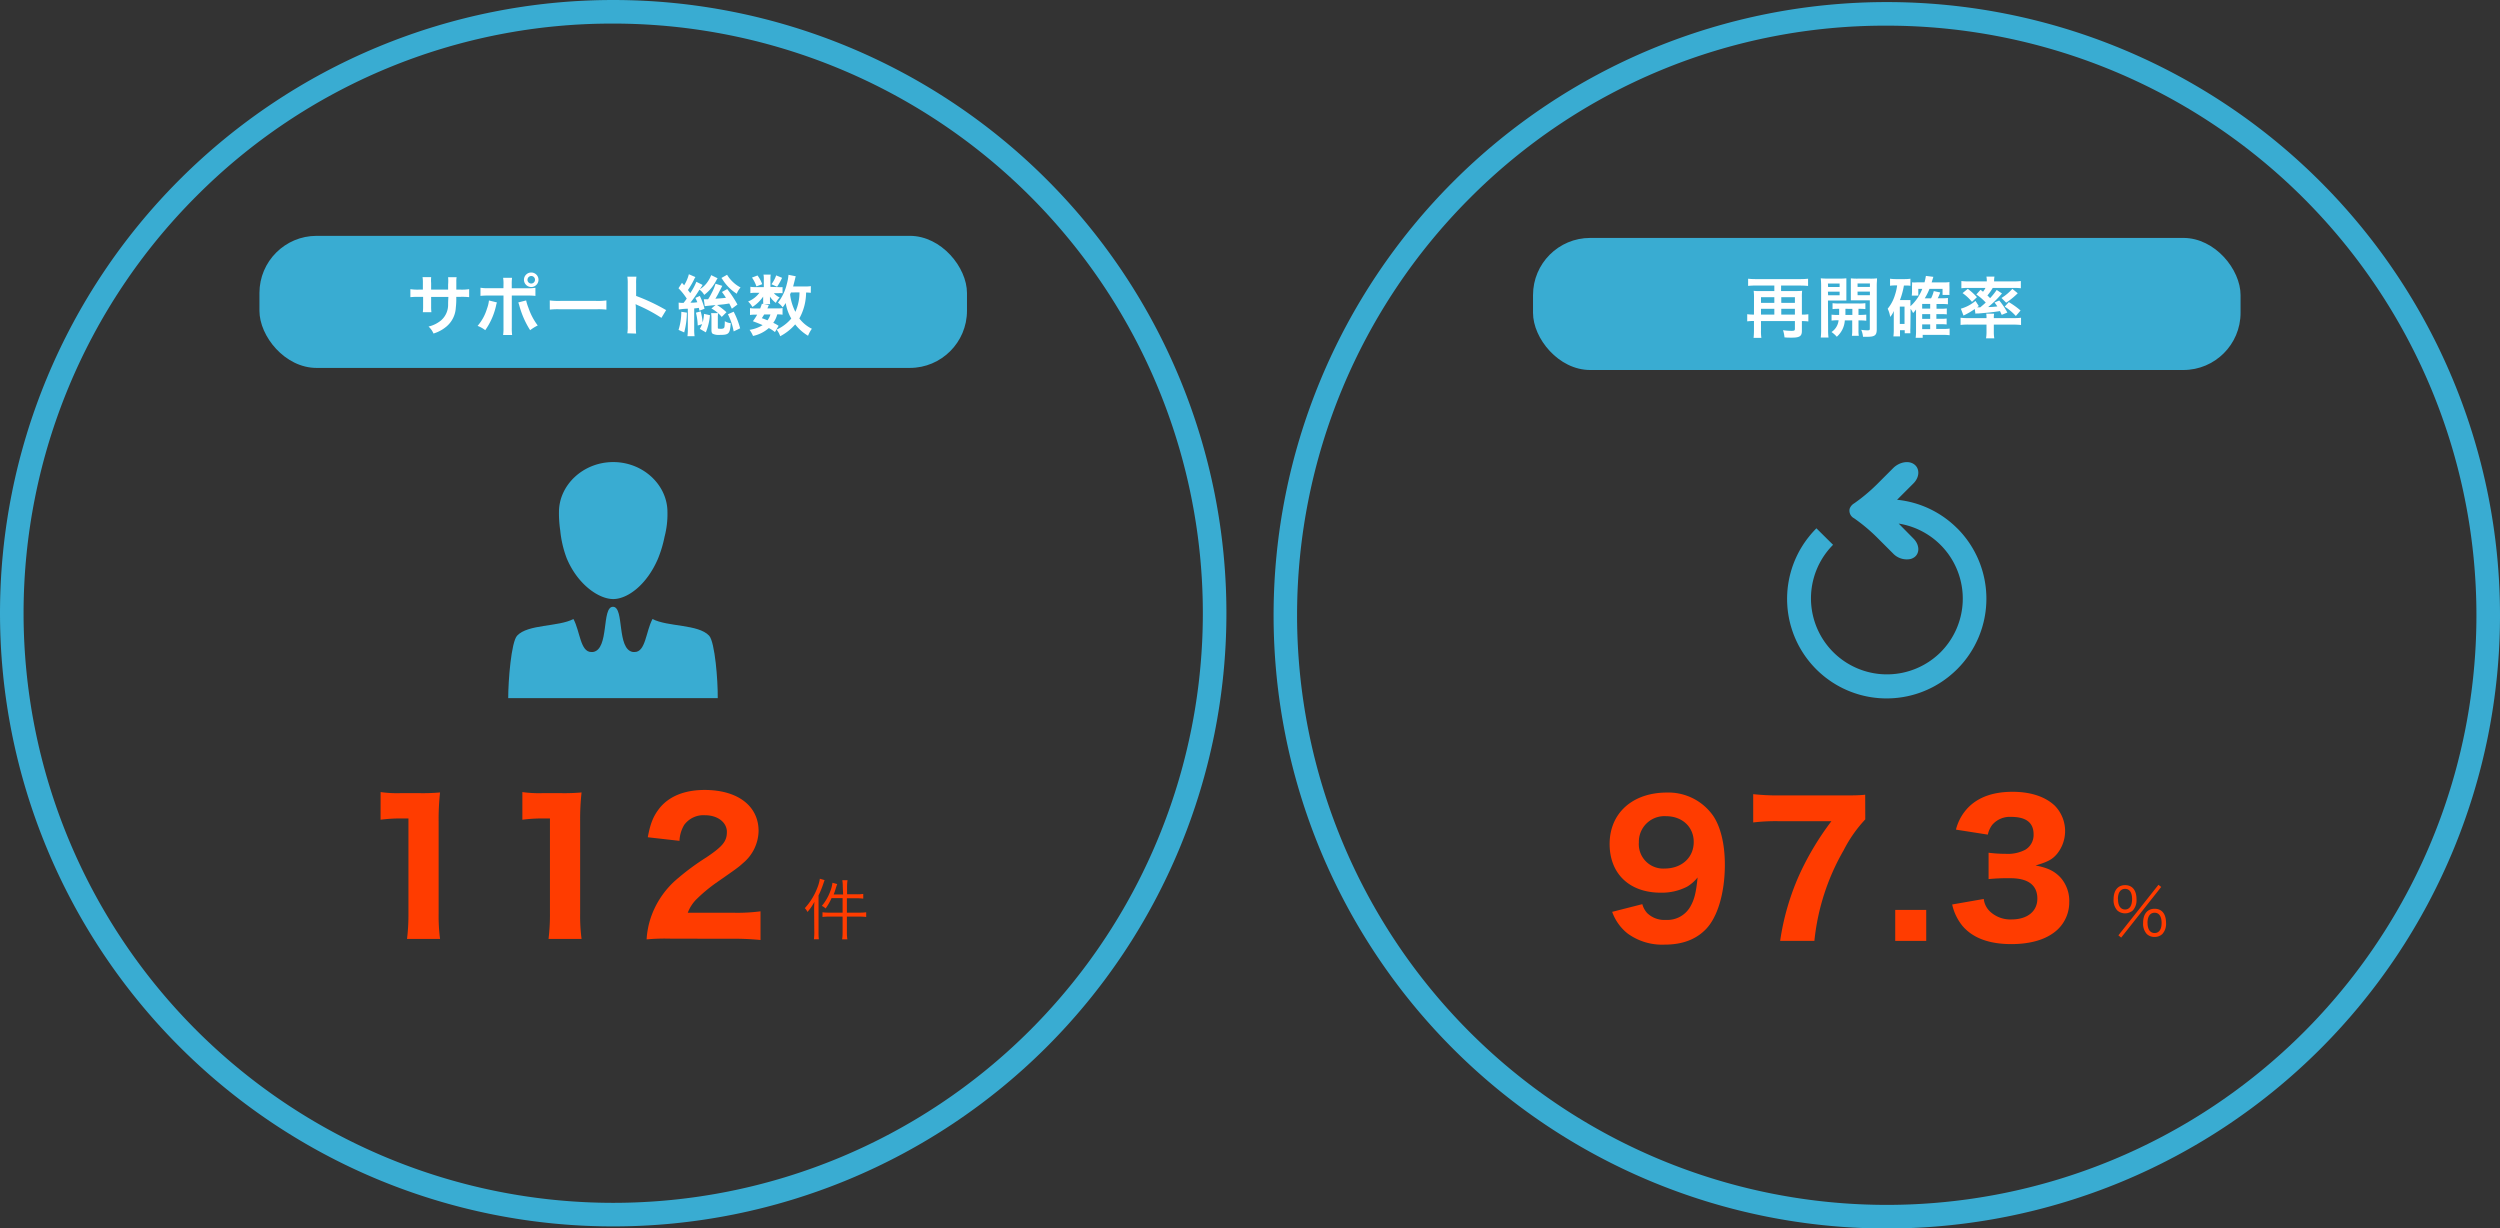 <svg xmlns="http://www.w3.org/2000/svg" viewBox="0 0 530 260.44"><rect x="0" y="0" width="530" height="260.44" fill="#333333" stroke="none"/><defs><style>.cls-1{fill:#39acd2;}.cls-2{fill:#fff;}.cls-3{fill:#ff3c00;}</style></defs><title>account_img_10</title><g id="レイヤー_2" data-name="レイヤー 2"><g id="レイヤー_1-2" data-name="レイヤー 1"><path class="cls-1" d="M130,5a125,125,0,0,1,88.39,213.39A125,125,0,0,1,41.61,41.61,124.18,124.18,0,0,1,130,5m0-5A130,130,0,1,0,260,130,130,130,0,0,0,130,0Z"/><rect class="cls-1" x="55" y="50" width="150" height="28" rx="12.12" ry="12.12"/><path class="cls-2" d="M95,61.4V60.32A9,9,0,0,0,95,58.77H96.8a5.18,5.18,0,0,0-.06.94c0,.85,0,.85,0,1.69h.9a10,10,0,0,0,1.82-.1V63a14.21,14.21,0,0,0-1.79-.07h-.94a16.9,16.9,0,0,1-.1,2.31,5.61,5.61,0,0,1-2,4,7.79,7.79,0,0,1-2.73,1.47,4.16,4.16,0,0,0-1.05-1.48,6.51,6.51,0,0,0,2.68-1.33A4.37,4.37,0,0,0,95,64.57c0-.32,0-.66.06-1.62H91.4V65a8.64,8.64,0,0,0,.06,1.18H89.64A9.23,9.23,0,0,0,89.7,65V62.94h-.85A14.21,14.21,0,0,0,87,63V61.3a10,10,0,0,0,1.82.1h.83V60a7.44,7.44,0,0,0-.07-1.25h1.83A7,7,0,0,0,91.4,60V61.4Z"/><path class="cls-2" d="M105.33,64.11c0,.17-.06.18-.11.43A14.43,14.43,0,0,1,102.87,70a6.11,6.11,0,0,0-1.62-.91,10,10,0,0,0,2-3.68,6.85,6.85,0,0,0,.41-1.71Zm1.41-3.78a7.72,7.72,0,0,0-.08-1.44h1.89a11.58,11.58,0,0,0-.06,1.48v.74h3.21a9.86,9.86,0,0,0,1.81-.1v1.72a14,14,0,0,0-1.78-.07H108.5v6.79a11.91,11.91,0,0,0,.07,1.57h-1.91a9.7,9.7,0,0,0,.08-1.58V62.66h-3.11a13.85,13.85,0,0,0-1.77.07V61a9.78,9.78,0,0,0,1.79.1h3.08Zm4.8,3.36a9.85,9.85,0,0,0,.49,1.57A13.16,13.16,0,0,0,114,69a9.24,9.24,0,0,0-1.61,1,18.7,18.7,0,0,1-2.3-5.24,3.56,3.56,0,0,0-.22-.64Zm2.62-4.38a1.54,1.54,0,0,1-1.54,1.54,1.55,1.55,0,0,1-1.54-1.54,1.54,1.54,0,0,1,3.08,0Zm-2.34,0a.8.8,0,1,0,1.6,0,.79.79,0,0,0-.8-.8A.81.81,0,0,0,111.83,59.3Z"/><path class="cls-2" d="M116.55,63.69a13.78,13.78,0,0,0,2.27.1h7.47a13.78,13.78,0,0,0,2.27-.1v1.95a15.42,15.42,0,0,0-2.28-.07h-7.44a15.42,15.42,0,0,0-2.28.07Z"/><path class="cls-2" d="M133,70.66a9.41,9.41,0,0,0,.08-1.57v-9a9,9,0,0,0-.08-1.43h1.92a9.45,9.45,0,0,0-.06,1.47v2.61a41.15,41.15,0,0,1,6.36,3l-1,1.65a33.15,33.15,0,0,0-5-2.68,4.45,4.45,0,0,1-.48-.24,7.25,7.25,0,0,1,.06,1v3.7a15.43,15.43,0,0,0,.06,1.55Z"/><path class="cls-2" d="M143.87,64.15a5.17,5.17,0,0,0,.78.06h.27c.27-.34.42-.55.67-.91a13.91,13.91,0,0,0-1.75-2.19l.74-1.15.46.52a8.51,8.51,0,0,0,1-2.34l1.39.6a2.76,2.76,0,0,0-.27.48,18,18,0,0,1-1.32,2.27c.22.28.34.43.49.66a12.57,12.57,0,0,0,1.3-2.41l1.33.67-.36.55-.11.18a1.11,1.11,0,0,0-.11.17,5.37,5.37,0,0,0,1.72-1.69,5.77,5.77,0,0,0,.67-1.29l1.36.66a.64.64,0,0,0-.07.11l-.15.24a8.84,8.84,0,0,1-2.62,3.18,3.44,3.44,0,0,0-1-1.12,28.55,28.55,0,0,1-1.92,2.77c.7,0,.84,0,1.46-.1a7.24,7.24,0,0,0-.41-.91l.94-.42a13.17,13.17,0,0,1,1,2.72l-1.08.41c-.06-.28-.07-.36-.13-.6l-.42.06-.56.06v4.41a9.79,9.79,0,0,0,.08,1.47h-1.51a10.81,10.81,0,0,0,.08-1.47V65.45a12.89,12.89,0,0,0-1.92.17Zm1.75,2.13a17.32,17.32,0,0,1-.57,4.19l-1.2-.53a13.07,13.07,0,0,0,.59-3.84Zm2.3,2.73a12.86,12.86,0,0,0-.38-2.72l1-.28a12.64,12.64,0,0,1,.42,2.34,7.61,7.61,0,0,0,.29-1.81l1.26.28a12.52,12.52,0,0,1-.87,3.64l-1.27-.74a7.78,7.78,0,0,0,.48-1Zm7.23-3.56c-.28-.59-.35-.74-.55-1.11-1.05.17-1.09.18-2.59.32a12.51,12.51,0,0,1,2,1.53l-1,1a7.39,7.39,0,0,0-2.19-1.79l.87-.73c-1.7.17-2,.2-2.28.24l-.2-1.47a2.82,2.82,0,0,0,.48,0h.43a10.63,10.63,0,0,0,.74-1.29,9.63,9.63,0,0,0,.83-2l1.44.45-.59,1.13a17.59,17.59,0,0,1-.88,1.6c1.36-.1,1.54-.11,2.24-.2a14.66,14.66,0,0,0-.85-1.23l1.12-.62a24.2,24.2,0,0,1,2.17,3.28Zm-2.91.94a6.43,6.43,0,0,0-.06.9v2.09c0,.31,0,.32.66.32a1,1,0,0,0,.62-.14c.15-.17.18-.41.2-1.47a2.93,2.93,0,0,0,1.26.42c-.18,2.3-.38,2.49-2.42,2.49a2.83,2.83,0,0,1-1.4-.24c-.18-.13-.27-.35-.27-.76V67.44a8.64,8.64,0,0,0-.07-1.05Zm1.9-8.14a7.13,7.13,0,0,0,1.32,1.61A6.76,6.76,0,0,0,157,60.94a4.41,4.41,0,0,0-.81,1.33,9.6,9.6,0,0,1-3-3l-.25-.34Zm1.4,7.83a17.34,17.34,0,0,1,1.37,3.52l-1.37.66a13.38,13.38,0,0,0-1.22-3.64Z"/><path class="cls-2" d="M165,60.87a6.41,6.41,0,0,0,.9,0v1.29a6.69,6.69,0,0,0-.9,0h-.94a3.8,3.8,0,0,0,1.23.9,4.49,4.49,0,0,0-.81,1.15,5.07,5.07,0,0,1-1.25-1.33c0,.29,0,.46,0,.57v.5a2.1,2.1,0,0,0,.06.52h-1.5a2.6,2.6,0,0,0,0-.46v-.53c0-.13,0-.35,0-.6a8,8,0,0,1-2.28,2.2,4.77,4.77,0,0,0-.91-1.16A5.6,5.6,0,0,0,161,62.07h-.76a6.58,6.58,0,0,0-1.16.07V60.8a6.66,6.66,0,0,0,1.18.07h1.67V59.22a4.47,4.47,0,0,0-.07-1h1.53a5.51,5.51,0,0,0-.06.92v1.68Zm-.71,9.53a7.46,7.46,0,0,0-1.3-.85,7.35,7.35,0,0,1-3.35,1.67,6.12,6.12,0,0,0-.73-1.29,7.66,7.66,0,0,0,2.77-1c-.7-.31-1.08-.46-2.07-.83a11.66,11.66,0,0,0,.91-1.39h-.41a6,6,0,0,0-1.11.07V65.32a5.81,5.81,0,0,0,1.11.07h1.05a10.2,10.2,0,0,0,.36-1l1.46.28c-.13.35-.18.45-.29.71h2.21a5,5,0,0,0,1-.07v1.41a5.56,5.56,0,0,0-1.13-.07,5.2,5.2,0,0,1-.84,1.79,7.23,7.23,0,0,1,1.13.63Zm-3.7-12a7,7,0,0,1,1,1.85l-1.23.46a7.24,7.24,0,0,0-.94-1.86ZM162,66.67c-.2.34-.24.41-.49.78.59.21.77.28,1.19.46a3.61,3.61,0,0,0,.63-1.25Zm3.8-7.77a12.06,12.06,0,0,1-1.06,1.89l-1.19-.53a6.91,6.91,0,0,0,1-1.88Zm6.09,3.18a7,7,0,0,0-1-.06,11.45,11.45,0,0,1-1.43,5.49,7.44,7.44,0,0,0,2.66,2.19,6.41,6.41,0,0,0-.81,1.48,9.58,9.58,0,0,1-2.73-2.41,10.87,10.87,0,0,1-3.18,2.51,4.33,4.33,0,0,0-.76-1.4,8.56,8.56,0,0,0,1.11-.6,8.69,8.69,0,0,0,2-1.75,9.56,9.56,0,0,1-1.18-3.29c-.25.39-.35.53-.64.92a4.91,4.91,0,0,0-1-1,10.28,10.28,0,0,0,1.89-4,10.16,10.16,0,0,0,.34-1.9l1.54.31c-.06.17-.08.29-.2.77s-.21.84-.36,1.39h2.44a7.56,7.56,0,0,0,1.32-.07ZM167.68,62c-.11.25-.11.25-.18.43a11,11,0,0,0,1.12,3.68,10.15,10.15,0,0,0,.87-4.12Z"/><path class="cls-3" d="M80.69,167.92a25,25,0,0,0,4.14.23H89a42.37,42.37,0,0,0,4.29-.15,52.56,52.56,0,0,0-.3,6.16v19.57a37.9,37.9,0,0,0,.3,5.32h-7a42.27,42.27,0,0,0,.3-5.32V173.51H84.94a33.32,33.32,0,0,0-4.26.27Z"/><path class="cls-3" d="M110.74,167.92a25,25,0,0,0,4.14.23H119a42.37,42.37,0,0,0,4.29-.15,52.56,52.56,0,0,0-.3,6.16v19.57a37.9,37.9,0,0,0,.3,5.32h-7a42.27,42.27,0,0,0,.3-5.32V173.51H115a33.32,33.32,0,0,0-4.26.27Z"/><path class="cls-3" d="M142.36,199a43.06,43.06,0,0,0-5.28.15,17.85,17.85,0,0,1,.91-4.67,18.62,18.62,0,0,1,5.28-7.9,52.35,52.35,0,0,1,6.5-4.83c3.5-2.36,4.33-3.42,4.33-5.39s-1.9-3.53-4.64-3.53a5.06,5.06,0,0,0-4.41,2.05,7.11,7.11,0,0,0-1,3.38l-6.72-.76c.57-3.08,1.25-4.67,2.7-6.42,2.05-2.36,5.24-3.61,9.35-3.61,7,0,11.44,3.38,11.44,8.7a9.06,9.06,0,0,1-3.34,6.84c-.91.84-1.22,1.06-5.7,4.18a33.62,33.62,0,0,0-4.18,3.5,8.06,8.06,0,0,0-1.79,2.81h9.61a37.87,37.87,0,0,0,5.81-.3v6.08a58.65,58.65,0,0,0-6.12-.27Z"/><path class="cls-3" d="M172.6,192.85c0-.57,0-1,.06-1.68a10.63,10.63,0,0,1-1.48,2.17,2.57,2.57,0,0,0-.56-.81,13.51,13.51,0,0,0,2.7-4.43,8.43,8.43,0,0,0,.49-1.81l1,.29-.22.63a19.5,19.5,0,0,1-1.06,2.62v7.66c0,.64,0,1.16.07,1.64h-1.05a11.86,11.86,0,0,0,.08-1.68Zm6.07-4.83a8.88,8.88,0,0,0-.1-1.42h1.11a8.65,8.65,0,0,0-.1,1.42v1.57h2a8.81,8.81,0,0,0,1.43-.08v1a13,13,0,0,0-1.41-.08h-2.06v3.05h2.63a10.38,10.38,0,0,0,1.46-.08v1a11.66,11.66,0,0,0-1.44-.08h-2.65v3.36a9.09,9.09,0,0,0,.1,1.46h-1.11a9.44,9.44,0,0,0,.1-1.46v-3.36h-2.8a10.25,10.25,0,0,0-1.46.08v-1a9.84,9.84,0,0,0,1.46.08h2.8V190.4h-2.34a12.32,12.32,0,0,1-1.26,2.2,2.79,2.79,0,0,0-.8-.55A10.29,10.29,0,0,0,176,189a7.41,7.41,0,0,0,.48-1.86l1,.28c-.08.24-.13.38-.25.76-.21.69-.31,1-.49,1.44h2Z"/><path class="cls-1" d="M400,5.44a125,125,0,0,1,88.39,213.39A125,125,0,0,1,311.61,42,124.18,124.18,0,0,1,400,5.44m0-5a130,130,0,1,0,130,130A130,130,0,0,0,400,.44Z"/><rect class="cls-1" x="325" y="50.44" width="150" height="28" rx="12.12" ry="12.12"/><path class="cls-2" d="M371.85,63.06a11.46,11.46,0,0,0-.07-1.41,8.8,8.8,0,0,0,1.16.06h3.22V60.53h-3.82a17.16,17.16,0,0,0-1.74.08V59.09a15.47,15.47,0,0,0,1.74.08h9.25a15.9,15.9,0,0,0,1.72-.08v1.53c-.55-.06-1.15-.08-1.72-.08h-4V61.7h3.25a9.51,9.51,0,0,0,1.21-.06A10.3,10.3,0,0,0,382,63V66.7h.08a8.12,8.12,0,0,0,1.29-.08v1.53a9.32,9.32,0,0,0-1.29-.08H382v2.09c0,1.11-.48,1.42-2.16,1.42-.57,0-1,0-1.53-.06A6.58,6.58,0,0,0,378,70a12.37,12.37,0,0,0,1.79.14c.6,0,.73-.07.73-.43V68.06h-7.19v2a9.51,9.51,0,0,0,.08,1.57h-1.65a15.07,15.07,0,0,0,.08-1.58v-2h-.13a10,10,0,0,0-1.3.08V66.61a8.75,8.75,0,0,0,1.32.08h.11Zm4.31,1.15V63h-2.83V64.2Zm0,2.49V65.47h-2.83V66.7Zm4.36-2.49V63h-2.89V64.2Zm0,2.49V65.47h-2.89V66.7Z"/><path class="cls-2" d="M387.56,69.85a12.39,12.39,0,0,0,.08,1.71H386a12.45,12.45,0,0,0,.08-1.74V60.58A15.22,15.22,0,0,0,386,59a12.76,12.76,0,0,0,1.44.06H390a11.88,11.88,0,0,0,1.43-.06c0,.41,0,.81,0,1.3v2.16c0,.63,0,.9,0,1.26-.36,0-.8,0-1.29,0h-2.61Zm0-9H390v-.74h-2.48Zm0,1.75H390v-.76h-2.48Zm2.34,4.16c0-.49,0-.64,0-1.29a12.2,12.2,0,0,0-1.4.06V64.27a9.35,9.35,0,0,0,1.41.07H394a9.88,9.88,0,0,0,1.46-.07v1.26a12.69,12.69,0,0,0-1.46-.06v1.29h.21a12.58,12.58,0,0,0,1.44-.06V68a10,10,0,0,0-1.44-.07H394V70a6,6,0,0,0,.07,1.19H392.6a6.59,6.59,0,0,0,.07-1.2V67.93H391.1a5,5,0,0,1-1.7,3.46,6.31,6.31,0,0,0-1.12-1,3.41,3.41,0,0,0,1.5-2.49,9.75,9.75,0,0,0-1.49.07V66.71a12.69,12.69,0,0,0,1.46.06Zm1.33-1.29c0,.63,0,.63,0,1.29h1.47V65.48Zm6.64,4.36c0,1.25-.42,1.57-2,1.57-.25,0-.45,0-.91,0a5,5,0,0,0-.38-1.48,10.06,10.06,0,0,0,1.29.11c.45,0,.53-.06.53-.36v-6h-2.75c-.49,0-.94,0-1.27,0,0-.41,0-.63,0-1.26V60.31c0-.53,0-.9,0-1.3a12.17,12.17,0,0,0,1.43.06h2.68a12.58,12.58,0,0,0,1.44-.06c0,.52-.06.85-.06,1.55Zm-4.06-9h2.61v-.74H393.8Zm0,1.75h2.61v-.76H393.8Z"/><path class="cls-2" d="M405,69.57a9.38,9.38,0,0,0,0,1.08H403.8V70h-1v1.32h-1.4a10.57,10.57,0,0,0,.08-1.44V67c0-.28,0-.7,0-1.08a4.24,4.24,0,0,1-.76,1.27,6,6,0,0,0-.53-1.74,8.37,8.37,0,0,0,1.55-2.94,10.1,10.1,0,0,0,.45-2h-.31a7.55,7.55,0,0,0-1.19.07V59.09a9.3,9.3,0,0,0,1.34.08h1.64a9.16,9.16,0,0,0,1.34-.08v1.5a5.45,5.45,0,0,0-.83-.06h-.55a15.84,15.84,0,0,1-.84,3.08h1.37a7.62,7.62,0,0,0,.85,0c0,.29,0,.62,0,1v.31a9.58,9.58,0,0,0,2.51-3.68h-.84v1.43h-1.39a6.36,6.36,0,0,0,.06-.91V60.56a4.59,4.59,0,0,0,0-.7,6.18,6.18,0,0,0,1,0H408c.15-.59.21-.9.29-1.37l1.58.2-.36,1.18h2.55a7.79,7.79,0,0,0,1.23-.07,9.19,9.19,0,0,0,0,1v.81a8.4,8.4,0,0,0,0,.91h-1.47V61.24h-2.77a12.69,12.69,0,0,1-1,2h1.34a7.17,7.17,0,0,0,.57-1.53l1.37.29a8.14,8.14,0,0,1-.53,1.23h1a7.93,7.93,0,0,0,1.16-.06v1.34a9.69,9.69,0,0,0-1.12-.06h-1.3v1h1a7.8,7.8,0,0,0,1.18-.06v1.26a9.8,9.8,0,0,0-1.16-.06h-1.05v1h1a8,8,0,0,0,1.18-.06v1.26a9.49,9.49,0,0,0-1.16-.06h-1.05v1H412a8,8,0,0,0,1.32-.07v1.41a10.74,10.74,0,0,0-1.34-.08h-4.37v.63h-1.49a11.45,11.45,0,0,0,.08-1.57V66.6c0-.55,0-.87,0-1a5,5,0,0,1-.63.77,5.76,5.76,0,0,0-.52-.91Zm-2.24-.9h1V65h-1Zm6.44-3.24v-1h-1.7v1Zm-1.7,2.17h1.7v-1h-1.7Zm0,2.17h1.7v-1h-1.7Z"/><path class="cls-2" d="M417.28,68.81a12.77,12.77,0,0,0-1.64.08V67.36a10.7,10.7,0,0,0,1.5.08h4v-.11a4.31,4.31,0,0,0-.06-.83h1.67a4.49,4.49,0,0,0-.06.83v.11h4.33a10.51,10.51,0,0,0,1.44-.08V68.9a14.15,14.15,0,0,0-1.64-.08h-4.13v1.55a8,8,0,0,0,.1,1.36h-1.75a8.35,8.35,0,0,0,.1-1.36V68.81Zm2.59-7.37c.25.18.32.24.53.41a4.88,4.88,0,0,0,.52-.81h-3.67a10.87,10.87,0,0,0-1.44.07V59.58a12.93,12.93,0,0,0,1.65.08h3.74v-.14a4.42,4.42,0,0,0-.08-.88h1.71a4.3,4.3,0,0,0-.08.87v.15h4a12.89,12.89,0,0,0,1.67-.08v1.53a11,11,0,0,0-1.46-.07h-4.5a11.25,11.25,0,0,1-1.13,1.6,7.32,7.32,0,0,1,.57.57,15.21,15.21,0,0,0,1.4-1.74l1.12.74a22.07,22.07,0,0,1-2.93,2.89,18,18,0,0,0,1.95-.14c-.2-.29-.29-.43-.6-.83l1-.43a14.88,14.88,0,0,1,1.72,2.56l-1.2.49c-.18-.42-.25-.56-.36-.8-1.39.22-2.27.32-4.52.5-.32,0-.56,0-.69.06l-.14-1a15.87,15.87,0,0,1-2.39,1.39l-.56-1.46a8.11,8.11,0,0,0,3.1-1.65l.7,1.09-.34.27h.66c.52-.43.74-.63,1.16-1a10.82,10.82,0,0,0-2-1.72Zm-2.7-.21A14.14,14.14,0,0,1,419.11,63l-1.05,1a9.56,9.56,0,0,0-2-1.86Zm10.59.94a16,16,0,0,1-2.45,2l-1-1a10.34,10.34,0,0,0,2.31-1.93Zm-1.89,1.88a16.46,16.46,0,0,1,2.49,1.78l-1,1.16A12.29,12.29,0,0,0,425,65Z"/><path class="cls-3" d="M348.17,191.68a4.7,4.7,0,0,0,1,1.86,5.22,5.22,0,0,0,4,1.48,5.6,5.6,0,0,0,5.28-3c.76-1.37,1.14-2.89,1.44-6a8.31,8.31,0,0,1-2.2,1.94,11.71,11.71,0,0,1-5.62,1.29c-6.61,0-10.83-4-10.83-10.33,0-6.54,4.86-10.9,12.16-10.9a11.58,11.58,0,0,1,9.84,5c1.56,2.36,2.43,6,2.43,10.3,0,6-1.56,11.25-4.14,13.79-2.13,2.13-5,3.15-8.62,3.15a12.39,12.39,0,0,1-7.9-2.39,10.21,10.21,0,0,1-3.23-4.56Zm10.9-13.18c0-3.19-2.43-5.47-5.89-5.47a5.42,5.42,0,0,0-5.74,5.55,5.17,5.17,0,0,0,5.47,5.55C356.53,184.12,359.07,181.81,359.07,178.5Z"/><path class="cls-3" d="M395.44,173.71a28.08,28.08,0,0,0-4.56,6.5,48.16,48.16,0,0,0-6.23,19.26h-7.26a52.75,52.75,0,0,1,4.33-14.59,60.46,60.46,0,0,1,6.54-10.79H377a40.06,40.06,0,0,0-5.32.27v-6a48.25,48.25,0,0,0,5.66.27h12.46c3.15,0,4.22,0,5.62-.15Z"/><path class="cls-3" d="M408.36,192.9v6.57h-6.57V192.9Z"/><path class="cls-3" d="M420.56,190.58a4.3,4.3,0,0,0,1.41,2.74,6.29,6.29,0,0,0,4.48,1.6c3.34,0,5.47-1.71,5.47-4.41,0-2.85-1.94-4.33-5.74-4.33a40.66,40.66,0,0,0-4.6.19v-5.59a28.27,28.27,0,0,0,3.61.23,8,8,0,0,0,4.18-.87,3.65,3.65,0,0,0,1.75-3.27c0-2.47-1.6-3.69-4.75-3.69a4.91,4.91,0,0,0-4,1.67,5.12,5.12,0,0,0-.95,2.09l-6.76-1.06a10.34,10.34,0,0,1,2.66-4.75c2.17-2.17,5.28-3.27,9.35-3.27,3.88,0,7,1.06,9,3a7.7,7.7,0,0,1,.46,10.11c-1,1.22-2,1.75-4.6,2.51,2.62.49,4.07,1.22,5.36,2.62a7.51,7.51,0,0,1,1.79,5.24,7.94,7.94,0,0,1-2.32,5.58c-2.17,2.13-5.58,3.23-10,3.23-4.64,0-8.13-1.29-10.3-3.84a10.88,10.88,0,0,1-2.2-4.56Z"/><path class="cls-3" d="M448.85,193a3.24,3.24,0,0,1-.77-2.35c0-1.88.9-3,2.44-3s2.42,1.09,2.42,3a3.24,3.24,0,0,1-.77,2.35,2.5,2.5,0,0,1-3.32,0Zm.17-2.35c0,1.37.55,2.16,1.5,2.16S452,192,452,190.6s-.53-2.16-1.49-2.16S449,189.23,449,190.6Zm8.57-3.07.59.45-8.49,10.74-.59-.48ZM455.11,198a3.22,3.22,0,0,1-.77-2.34c0-1.89.9-3,2.44-3s2.42,1.09,2.42,3a3.2,3.2,0,0,1-.77,2.34,2.33,2.33,0,0,1-1.65.63A2.28,2.28,0,0,1,455.11,198Zm.17-2.34c0,1.36.55,2.14,1.5,2.14s1.48-.78,1.48-2.14-.53-2.16-1.48-2.16S455.27,194.28,455.27,195.67Z"/><path class="cls-1" d="M414.92,112a21,21,0,0,0-12.74-6.05l3.47-3.47c1.29-1.29,1.39-3.07.21-4s-3.2-.54-4.5.75l-3.49,3.49a36.67,36.67,0,0,1-4.8,4,2.16,2.16,0,0,0-.95,1.16,1.82,1.82,0,0,0,.95,2,36.68,36.68,0,0,1,4.8,4l3.49,3.49a4,4,0,0,0,3.62,1.15,2.42,2.42,0,0,0,.88-.4c1.13-.84,1.09-2.51-.06-3.79l-.15-.16L402.52,111a16.1,16.1,0,0,1,8.87,27.29c-.28.28-.57.54-.86.79a16.11,16.11,0,0,1-21.92-23.58L385.08,112a21.44,21.44,0,0,0-1.57,1.76,21.1,21.1,0,0,0,30.56,28.9c.29-.26.58-.53.86-.81a21.1,21.1,0,0,0,0-29.85Z"/><path class="cls-1" d="M120.15,118.38C122.51,124,127,127,130,127s7.07-2.95,9.46-8.48a25.8,25.8,0,0,0,1.43-4.74,18.88,18.88,0,0,0,.61-5.22c0-5.75-5.15-10.6-11.5-10.6s-11.5,4.85-11.5,10.6a25.08,25.08,0,0,0,.27,3.9A22.87,22.87,0,0,0,120.15,118.38Z"/><path class="cls-1" d="M150.33,134.76c-2.3-2.46-8.76-1.84-12-3.53-1.42,2.66-1.44,7-3.8,7l-.32,0c-3.55-.53-1.78-9.59-4.26-9.59s-.71,9.06-4.26,9.59l-.32,0c-2.36,0-2.38-4.37-3.8-7-3.19,1.69-9.65,1.07-11.94,3.53-1.25,1.33-1.89,9.58-1.89,13.24h44.42C152.21,144.34,151.57,136.09,150.33,134.76Z"/></g></g></svg>